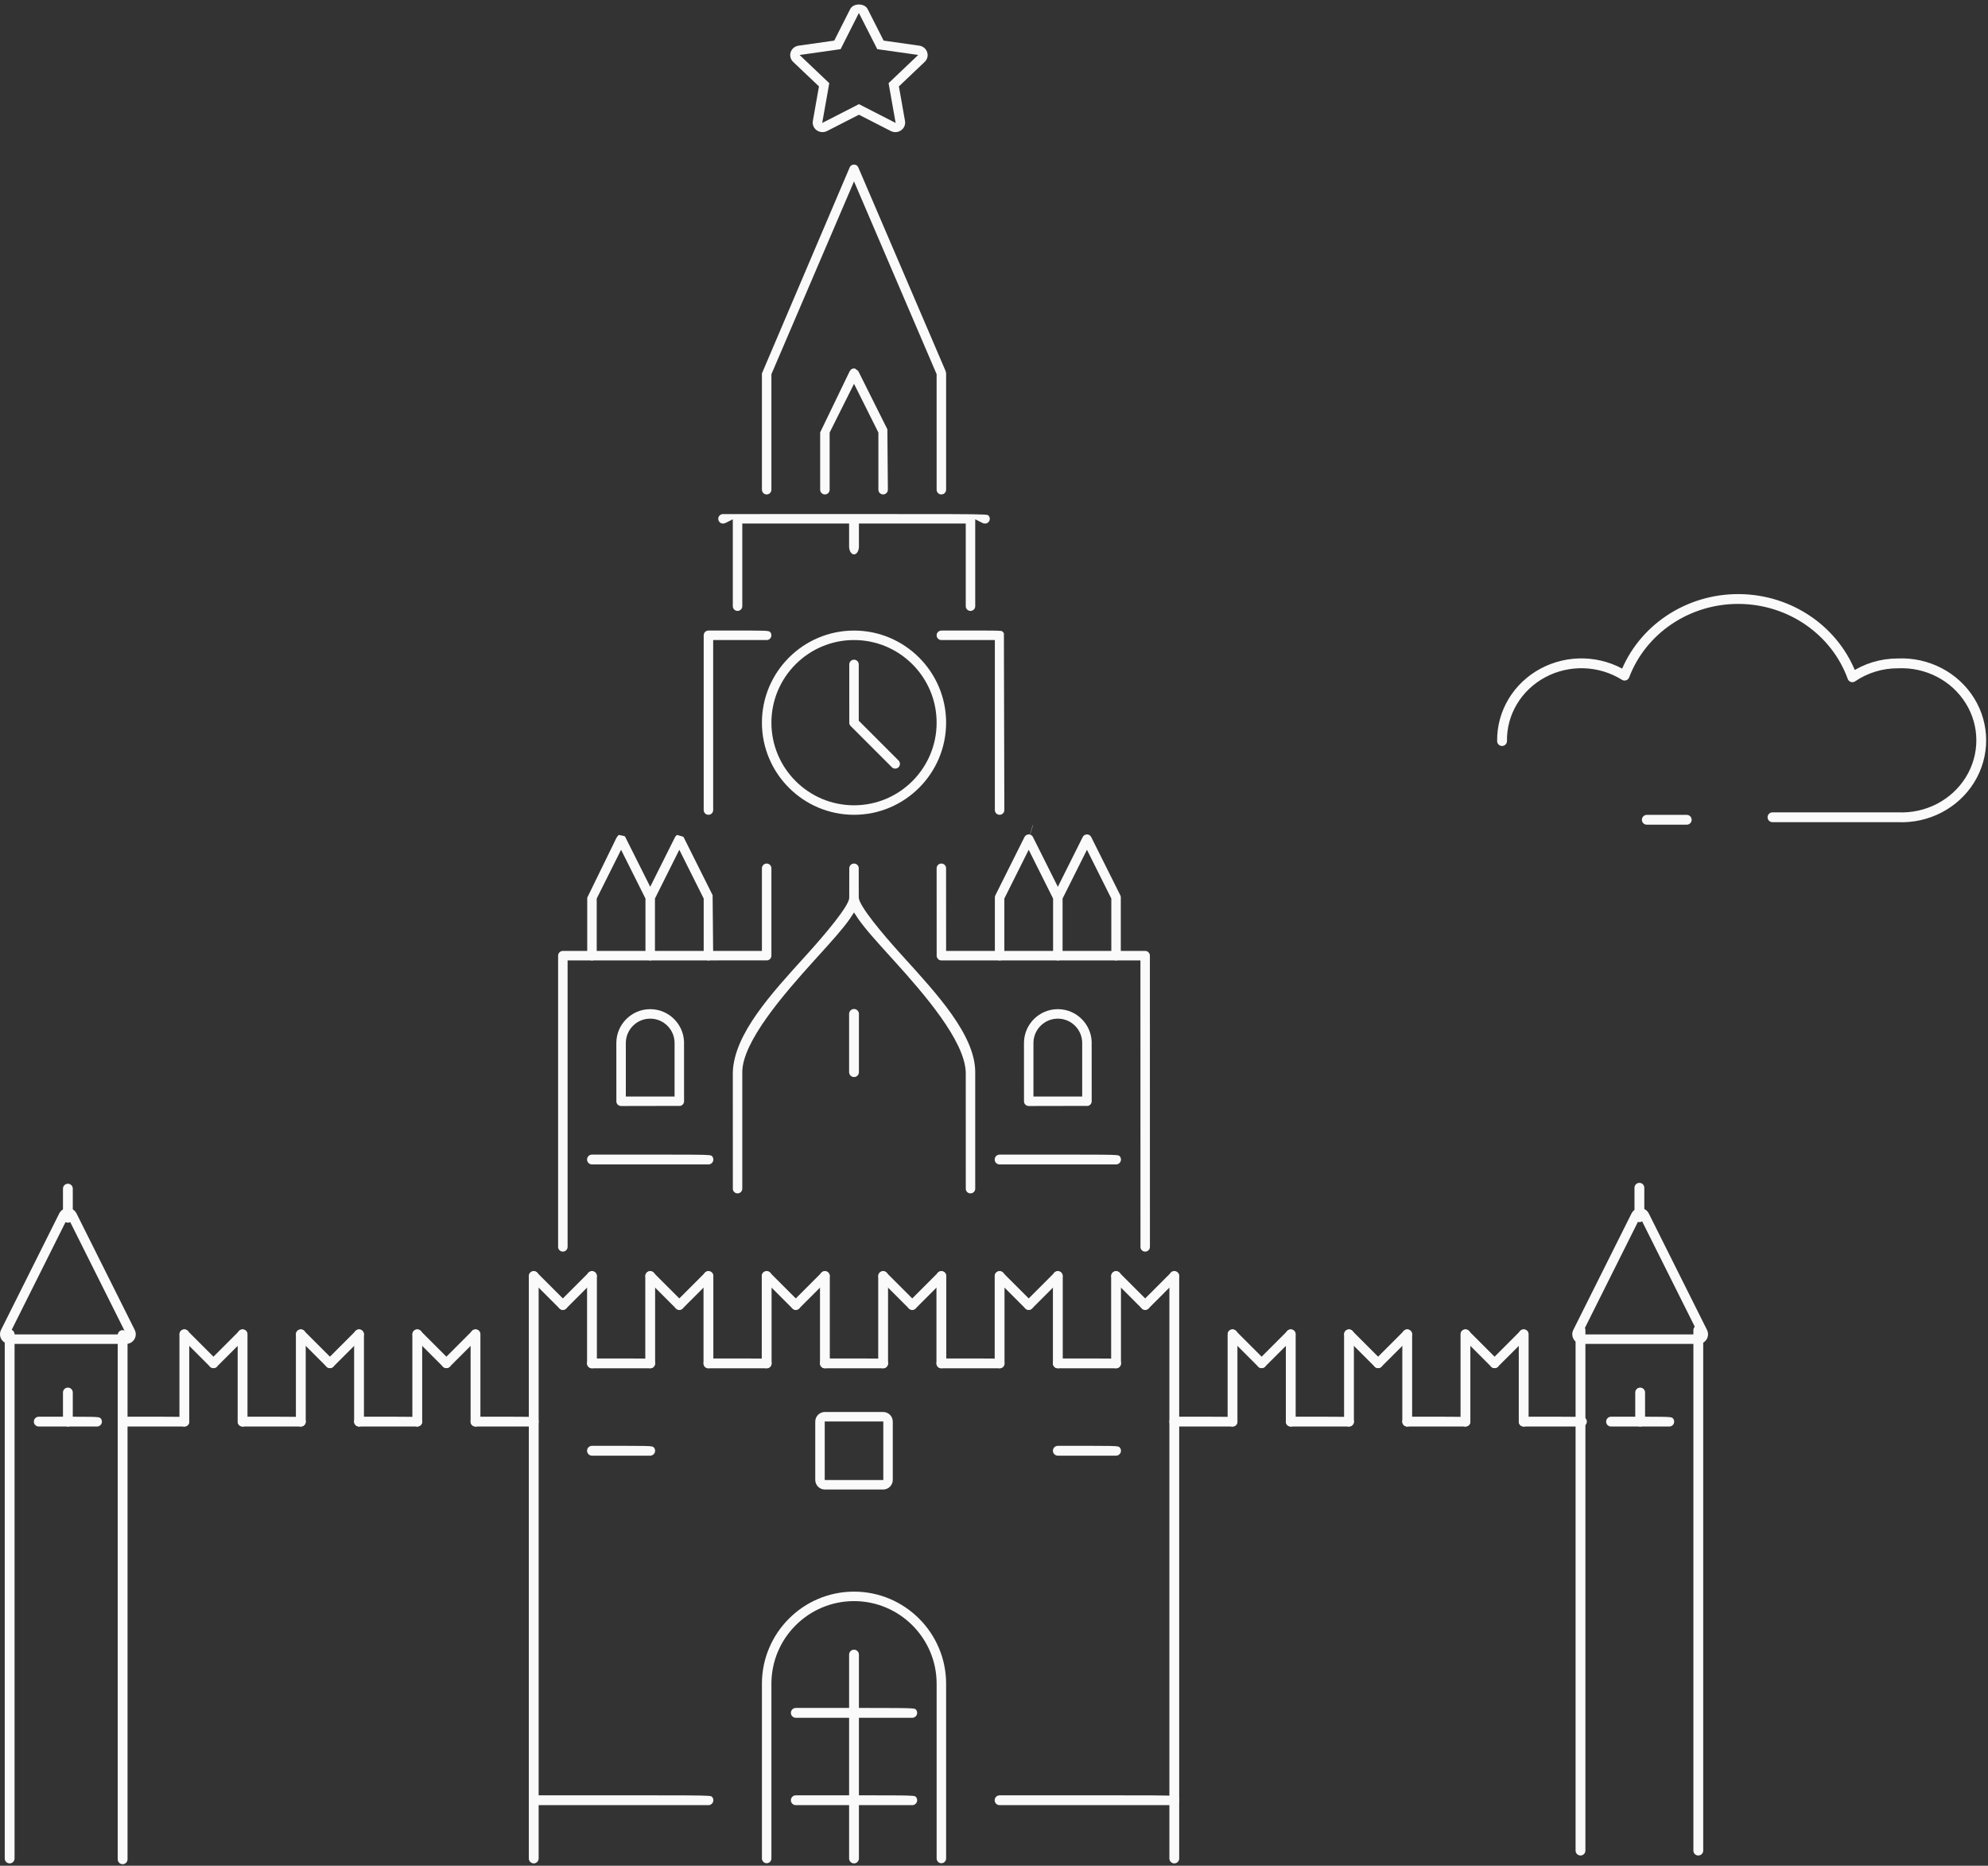 <svg width="405" height="380" viewBox="0 0 405 380" fill="none" xmlns="http://www.w3.org/2000/svg">
<rect x="0" y="0" width="405" height="380" fill="#333333" stroke="none"/>
<path d="M156.187 175.881C155.92 175.881 155.678 175.988 155.504 176.163C155.329 176.338 155.221 176.58 155.221 176.847L155.22 193.676L114.666 193.677C114.399 193.677 114.157 193.784 113.982 193.959C113.807 194.134 113.7 194.376 113.7 194.642V253.956C113.7 254.223 113.808 254.464 113.983 254.639C114.158 254.814 114.399 254.921 114.666 254.921C114.933 254.921 115.175 254.814 115.349 254.639C115.524 254.464 115.632 254.222 115.632 253.955L115.632 195.608L156.288 195.603C156.525 195.579 156.737 195.469 156.891 195.305C157.054 195.132 157.153 194.899 157.153 194.643V176.847C157.153 176.58 157.046 176.338 156.871 176.163C156.696 175.988 156.454 175.881 156.187 175.881Z" fill="#FAFAFA"/>
<path d="M173.983 175.882C173.716 175.882 173.474 175.989 173.299 176.164C173.124 176.339 173.017 176.581 173.017 176.848L173.007 182.891C172.949 184.521 168.149 190.233 164.394 194.376C164.23 194.557 164.066 194.738 163.901 194.92C157.191 202.327 149.553 210.582 149.29 218.382L149.298 242.219C149.326 242.435 149.426 242.629 149.572 242.776C149.747 242.951 149.989 243.059 150.256 243.059C150.523 243.059 150.764 242.951 150.939 242.776C151.114 242.602 151.221 242.36 151.221 242.093V218.367C151.221 212.255 159.527 202.624 165.857 195.64L166.319 195.131C169.362 191.774 171.677 189.228 173.161 187.094C173.431 186.706 173.703 186.289 173.982 185.84C174.26 186.288 174.533 186.706 174.803 187.093C176.288 189.227 178.601 191.772 181.643 195.126L182.108 195.639C188.327 202.502 196.486 211.928 196.744 218.345L196.752 242.219C196.78 242.436 196.879 242.63 197.026 242.777C197.201 242.951 197.442 243.059 197.709 243.059C197.976 243.059 198.217 242.951 198.392 242.776C198.567 242.601 198.675 242.36 198.675 242.093V218.367C198.675 210.844 190.892 202.456 184.06 194.916C183.886 194.725 183.713 194.534 183.541 194.344C179.834 190.254 175.047 184.562 174.949 182.822L174.941 176.722C174.913 176.505 174.813 176.311 174.666 176.164C174.492 175.989 174.25 175.882 173.983 175.882Z" fill="#FAFAFA"/>
<path d="M173.982 205.503C173.706 205.503 173.456 205.614 173.275 205.795C173.094 205.976 172.982 206.227 172.982 206.503V218.366C172.982 218.642 173.094 218.892 173.275 219.073C173.456 219.254 173.706 219.366 173.982 219.366C174.259 219.366 174.509 219.254 174.69 219.073C174.871 218.892 174.982 218.642 174.982 218.366V206.503C174.982 206.227 174.871 205.976 174.69 205.795C174.509 205.614 174.259 205.503 173.982 205.503Z" fill="#FAFAFA"/>
<path fill-rule="evenodd" clip-rule="evenodd" d="M137.334 207.56C136.086 206.311 134.362 205.537 132.46 205.537C130.558 205.537 128.835 206.312 127.586 207.56C126.337 208.809 125.562 210.533 125.562 212.435L125.57 224.424C125.598 224.641 125.698 224.835 125.845 224.981C126.02 225.156 126.262 225.264 126.529 225.264L138.609 225.24C138.799 225.197 138.967 225.097 139.096 224.961C139.259 224.788 139.358 224.555 139.358 224.298L139.352 212.145C139.278 210.358 138.52 208.745 137.334 207.56ZM128.951 208.925C129.851 208.026 131.093 207.469 132.461 207.469C133.828 207.469 135.071 208.026 135.97 208.925C136.871 209.825 137.427 211.067 137.427 212.435L137.426 223.332H127.494L127.495 212.435C127.495 211.067 128.051 209.825 128.951 208.925Z" fill="#FAFAFA"/>
<path d="M126.088 170.057C125.967 170.117 125.88 170.235 125.622 170.57L119.632 182.836L119.632 194.643C119.632 194.91 119.739 195.151 119.914 195.326C120.089 195.501 120.331 195.609 120.598 195.609C120.865 195.609 121.106 195.501 121.281 195.326C121.456 195.152 121.563 194.91 121.563 194.643L121.563 183.009L126.527 173.078L131.494 183.007L131.495 194.643C131.495 194.91 131.602 195.151 131.777 195.326C131.952 195.501 132.194 195.609 132.461 195.609C132.728 195.609 132.97 195.501 133.145 195.326C133.319 195.151 133.427 194.91 133.427 194.643L133.427 183.007L138.392 173.075L143.358 183.008L143.358 194.643C143.358 194.91 143.466 195.151 143.641 195.326C143.816 195.501 144.058 195.609 144.325 195.609C144.591 195.609 144.833 195.501 145.008 195.326C145.183 195.151 145.291 194.91 145.291 194.643L145.175 182.318L139.257 170.485C139.216 170.401 139.063 170.385 137.952 170.057C137.765 170.15 137.619 170.304 137.528 170.484L132.462 180.614L127.34 170.396C127.246 170.287 127.038 170.218 126.088 170.057Z" fill="#FAFAFA"/>
<path d="M120.598 235.161C120.321 235.161 120.071 235.273 119.89 235.454C119.709 235.635 119.598 235.885 119.598 236.161C119.598 236.438 119.709 236.688 119.89 236.869C120.071 237.05 120.321 237.161 120.598 237.161H144.324C144.601 237.161 144.851 237.05 145.032 236.869C145.213 236.688 145.324 236.438 145.324 236.161C145.324 235.885 145.213 235.635 145.032 235.454C144.686 235.108 143.955 235.161 120.598 235.161Z" fill="#FAFAFA"/>
<path d="M191.778 175.881C191.511 175.881 191.269 175.988 191.094 176.163C190.919 176.338 190.812 176.58 190.812 176.847L190.82 194.768C190.85 194.998 190.975 195.196 191.18 195.402C191.345 195.532 191.552 195.608 191.778 195.608L232.331 195.608L232.341 254.082C232.368 254.298 232.468 254.492 232.615 254.639C232.79 254.814 233.032 254.921 233.299 254.921C233.566 254.921 233.807 254.814 233.982 254.639C234.157 254.464 234.265 254.223 234.265 253.956L234.257 194.518C234.226 194.288 234.101 194.089 233.896 193.883C233.731 193.753 233.524 193.677 233.299 193.677L192.744 193.676L192.736 176.721C192.708 176.504 192.608 176.31 192.461 176.163C192.286 175.988 192.045 175.881 191.778 175.881Z" fill="#FAFAFA"/>
<path fill-rule="evenodd" clip-rule="evenodd" d="M220.378 207.56C219.129 206.312 217.405 205.537 215.503 205.537C213.602 205.537 211.878 206.311 210.629 207.56C209.381 208.809 208.606 210.533 208.606 212.435L208.614 224.424C208.642 224.641 208.742 224.835 208.889 224.981C209.064 225.156 209.306 225.264 209.573 225.264L221.652 225.24C221.842 225.197 222.01 225.097 222.139 224.961C222.302 224.788 222.402 224.555 222.402 224.298L222.396 212.145C222.322 210.358 221.563 208.746 220.378 207.56ZM211.994 208.925C212.894 208.026 214.136 207.469 215.503 207.469C216.871 207.469 218.113 208.026 219.013 208.925C219.913 209.825 220.469 211.067 220.469 212.435L220.468 223.332H210.536L210.537 212.435C210.537 211.067 211.094 209.825 211.994 208.925Z" fill="#FAFAFA"/>
<path d="M209.944 170.025L209.896 170.006L209.88 170.001L209.864 169.996L209.823 169.984L210.384 168.064L210.431 168.078L209.863 169.996L209.831 169.986L209.757 169.969L209.74 169.966L209.708 169.961L209.672 169.957L209.654 169.955L209.632 169.954L209.607 169.953L209.603 169.953L209.562 169.951L209.552 169.952L209.483 169.956L209.478 169.956L209.45 169.961C209.429 169.964 209.408 169.967 209.387 169.97L209.381 169.971L209.35 169.979L209.35 169.979L209.307 169.989C209.248 170.005 209.189 170.028 209.132 170.056C208.977 170.134 208.849 170.253 208.761 170.394L208.738 170.43L208.715 170.472L208.704 170.493L202.759 182.383C202.721 182.466 202.696 182.555 202.684 182.648L202.679 182.689L202.678 182.696L202.677 182.715C202.676 182.735 202.675 182.754 202.675 182.774L202.675 194.62L202.681 194.75C202.705 194.974 202.806 195.175 202.957 195.326C203.132 195.5 203.374 195.608 203.641 195.608C203.902 195.608 204.138 195.505 204.312 195.338L204.392 195.251C204.527 195.085 204.607 194.873 204.607 194.643L204.607 183.006L209.571 173.076L214.537 183.006L214.538 194.62L214.544 194.75C214.568 194.974 214.669 195.175 214.82 195.326C214.995 195.5 215.237 195.608 215.504 195.608C215.765 195.608 216.001 195.505 216.175 195.338L216.255 195.251C216.39 195.085 216.47 194.873 216.47 194.643L216.47 183.006L221.436 173.076L226.402 183.01L226.402 194.62L226.408 194.751C226.432 194.975 226.533 195.175 226.684 195.326C226.859 195.501 227.1 195.608 227.367 195.608C227.634 195.608 227.876 195.5 228.051 195.326C228.225 195.151 228.333 194.909 228.333 194.643V182.813L228.332 182.799V182.775L228.326 182.664C228.313 182.547 228.278 182.437 228.227 182.337L222.32 170.523L222.317 170.519L222.281 170.45L222.272 170.434L222.269 170.428L222.245 170.388L222.224 170.356L222.198 170.321L222.178 170.296L222.143 170.257C222.131 170.244 222.119 170.231 222.106 170.218L222.024 170.148C221.985 170.119 221.943 170.092 221.899 170.069L221.874 170.054L221.867 170.05C221.834 170.034 221.8 170.02 221.767 170.009L221.756 170.006L221.676 169.982L221.647 169.974L221.609 169.967C221.59 169.964 221.574 169.961 221.557 169.959L221.521 169.955L221.492 169.954L221.472 169.953L221.466 169.953L221.425 169.951C221.424 169.951 221.424 169.951 221.423 169.951L221.42 169.952L221.375 169.955C221.361 169.956 221.347 169.957 221.333 169.957L221.294 169.964L221.294 169.964C221.277 169.966 221.261 169.968 221.245 169.97C221.161 169.987 221.078 170.015 220.998 170.055C220.976 170.066 220.952 170.079 220.93 170.094C220.916 170.104 220.902 170.115 220.889 170.125L220.858 170.141C220.826 170.165 220.795 170.19 220.767 170.218C220.755 170.229 220.743 170.241 220.732 170.254L220.696 170.294L220.673 170.323L220.646 170.359C220.638 170.37 220.628 170.385 220.619 170.4L220.607 170.42C220.593 170.443 220.584 170.46 220.576 170.476L220.568 170.491L215.504 180.618L210.473 170.559L210.446 170.531L210.391 170.405L210.379 170.385L210.362 170.36L210.333 170.32L210.312 170.294L210.28 170.257L210.256 170.233L210.22 170.198C210.201 170.181 210.18 170.164 210.159 170.148L210.15 170.141L210.12 170.12L210.091 170.1L210.061 170.082L210.028 170.064L209.944 170.025Z" fill="#FAFAFA"/>
<path d="M203.641 235.161C203.364 235.161 203.114 235.273 202.933 235.454C202.752 235.635 202.641 235.885 202.641 236.161C202.641 236.438 202.752 236.688 202.933 236.869C203.114 237.05 203.364 237.161 203.641 237.161H227.366C227.643 237.161 227.893 237.05 228.074 236.869C228.255 236.688 228.366 236.438 228.366 236.161C228.366 235.885 228.255 235.635 228.074 235.454C227.728 235.108 226.997 235.161 203.641 235.161Z" fill="#FAFAFA"/>
<path d="M306.002 150.932C305.92 145.17 309.129 139.832 314.35 137.045C319.571 134.258 325.956 134.475 330.962 137.609C334.548 128.172 343.881 121.926 354.286 122.001C364.691 122.075 373.927 128.454 377.367 137.942C380.08 136.093 383.321 135.104 386.641 135.111C392.614 134.844 398.256 137.772 401.325 142.73C404.394 147.689 404.394 153.876 401.325 158.834C398.256 163.793 392.614 166.72 386.641 166.454H361.094" stroke="#FAFAFA" stroke-width="2" stroke-linecap="round" stroke-linejoin="round"/>
<path d="M343.627 166.965H335.491" stroke="#FAFAFA" stroke-width="2" stroke-linecap="round" stroke-linejoin="round"/>
<path fill-rule="evenodd" clip-rule="evenodd" d="M143.64 128.71C143.815 128.536 144.057 128.428 144.324 128.428C145.908 128.428 147.287 128.427 148.489 128.426C156.02 128.42 156.581 128.42 156.871 128.71C157.046 128.885 157.154 129.127 157.154 129.394C157.154 129.661 157.046 129.903 156.871 130.078C156.696 130.253 156.454 130.36 156.187 130.36L145.29 130.36L145.291 164.983C145.29 165.251 145.183 165.493 145.008 165.668C144.833 165.843 144.591 165.95 144.325 165.95C144.058 165.95 143.816 165.843 143.641 165.668C143.466 165.493 143.358 165.251 143.358 164.984V129.394C143.358 129.127 143.466 128.885 143.64 128.71ZM191.094 128.71C191.269 128.536 191.511 128.428 191.778 128.428C193.655 128.428 195.242 128.427 196.584 128.426C203.566 128.422 203.924 128.422 204.173 128.587C204.321 128.685 204.44 128.822 204.516 128.983L204.607 164.984C204.607 165.251 204.499 165.493 204.324 165.668C204.149 165.843 203.908 165.95 203.641 165.95C203.374 165.95 203.132 165.843 202.957 165.668C202.782 165.493 202.674 165.251 202.674 164.984L202.674 130.36L191.778 130.36C191.511 130.36 191.269 130.253 191.094 130.078C190.919 129.903 190.812 129.661 190.812 129.394C190.812 129.127 190.919 128.885 191.094 128.71Z" fill="#FAFAFA"/>
<path fill-rule="evenodd" clip-rule="evenodd" d="M187.242 133.931C183.845 130.534 179.155 128.429 173.983 128.429C168.811 128.429 164.121 130.534 160.724 133.931C157.327 137.328 155.222 142.018 155.222 147.189C155.222 152.361 157.327 157.05 160.724 160.447C164.121 163.844 168.811 165.95 173.983 165.95C179.155 165.95 183.845 163.844 187.242 160.447C190.639 157.05 192.744 152.361 192.744 147.189C192.744 142.018 190.639 137.328 187.242 133.931ZM162.088 135.293C165.135 132.246 169.342 130.359 173.983 130.359C178.623 130.359 182.831 132.246 185.878 135.293C188.926 138.341 190.812 142.549 190.812 147.188C190.812 151.828 188.926 156.036 185.878 159.084C182.831 162.131 178.623 164.017 173.983 164.017C169.342 164.017 165.135 162.131 162.088 159.084C159.04 156.036 157.154 151.828 157.154 147.188C157.154 142.549 159.04 138.341 162.088 135.293Z" fill="#FAFAFA"/>
<path d="M173.983 134.36C173.716 134.36 173.474 134.468 173.299 134.643C173.124 134.818 173.017 135.059 173.017 135.326L173.019 147.253C173.034 147.498 173.141 147.718 173.306 147.879L181.689 156.259C181.878 156.449 182.124 156.543 182.37 156.543C182.619 156.543 182.866 156.447 183.056 156.258C183.243 156.071 183.337 155.824 183.337 155.578C183.337 155.33 183.242 155.083 183.054 154.895L174.949 146.789L174.949 135.326C174.949 135.059 174.841 134.818 174.666 134.643C174.491 134.468 174.25 134.36 173.983 134.36Z" fill="#FAFAFA"/>
<path d="M147.29 104.702C147.023 104.702 146.782 104.809 146.607 104.984C146.432 105.159 146.324 105.401 146.324 105.668C146.324 105.935 146.432 106.176 146.607 106.351C146.751 106.496 146.942 106.595 147.156 106.624C147.372 106.654 147.606 106.61 147.842 106.492L149.29 105.765V123.462C149.29 123.729 149.398 123.971 149.573 124.146C149.748 124.321 149.989 124.428 150.256 124.428C150.523 124.428 150.765 124.321 150.939 124.146C151.114 123.971 151.222 123.729 151.222 123.462L151.221 106.633H196.744L196.744 123.462C196.744 123.729 196.852 123.971 197.027 124.146C197.201 124.321 197.442 124.428 197.709 124.428C197.976 124.428 198.218 124.321 198.393 124.146C198.567 123.971 198.675 123.729 198.675 123.462V105.766L200.123 106.492C200.359 106.61 200.594 106.654 200.81 106.624C201.023 106.595 201.214 106.496 201.359 106.351C201.534 106.176 201.641 105.935 201.641 105.668C201.641 105.401 201.533 105.159 201.359 104.984C201.007 104.633 200.244 104.702 147.29 104.702Z" fill="#FAFAFA"/>
<path d="M173.982 104.912C173.706 104.912 173.456 105.09 173.275 105.379C173.094 105.667 172.982 106.066 172.982 106.507V111.317C172.982 111.758 173.094 112.157 173.275 112.445C173.456 112.734 173.706 112.912 173.982 112.912C174.259 112.912 174.509 112.734 174.69 112.445C174.871 112.157 174.982 111.758 174.982 111.317V106.507C174.982 106.066 174.871 105.667 174.69 105.379C174.509 105.09 174.259 104.912 173.982 104.912Z" fill="#FAFAFA"/>
<path d="M173.54 75.15C173.356 75.242 173.227 75.408 173.089 75.636L167.085 88.07V99.736C167.085 100.003 167.193 100.244 167.368 100.419C167.542 100.594 167.784 100.702 168.05 100.702C168.317 100.702 168.559 100.594 168.734 100.419C168.909 100.244 169.017 100.002 169.017 99.736L169.016 88.099L173.982 78.168L178.948 88.1L178.949 99.735C178.949 100.002 179.056 100.244 179.231 100.419C179.406 100.594 179.648 100.702 179.915 100.702C180.181 100.702 180.422 100.594 180.597 100.419C180.772 100.244 180.879 100.003 180.879 99.736L180.776 87.433L174.847 75.577C174.8 75.483 174.665 75.443 174.183 75.067C173.973 75.023 173.747 75.048 173.54 75.15Z" fill="#FAFAFA"/>
<path d="M173.62 33.59C173.391 33.682 173.198 33.862 173.093 34.108L155.221 76.057L155.222 99.736C155.222 100.003 155.329 100.245 155.504 100.42C155.679 100.595 155.921 100.702 156.188 100.702C156.455 100.702 156.697 100.595 156.871 100.42C157.046 100.245 157.154 100.004 157.154 99.737L157.153 76.213L173.982 36.945L190.811 76.213L190.812 99.736C190.812 100.003 190.919 100.245 191.094 100.42C191.269 100.595 191.511 100.702 191.778 100.702C192.045 100.702 192.287 100.595 192.462 100.42C192.636 100.245 192.744 100.004 192.744 99.737L192.745 76.036C192.749 75.924 192.71 75.822 192.621 75.523L174.809 33.988C174.709 33.822 174.557 33.684 174.364 33.602C174.117 33.496 173.851 33.498 173.62 33.59Z" fill="#FAFAFA"/>
<path fill-rule="evenodd" clip-rule="evenodd" d="M176.106 1.188C175.77 1.001 175.377 0.912 174.985 0.912C174.592 0.912 174.197 1.001 173.86 1.188C173.584 1.342 173.348 1.564 173.198 1.86L169.954 8.27L162.684 9.301C162.308 9.354 161.966 9.508 161.687 9.737C161.409 9.966 161.196 10.269 161.079 10.62C160.963 10.971 160.953 11.34 161.041 11.685C161.128 12.029 161.313 12.349 161.584 12.606L166.841 17.597L165.595 24.646C165.531 25.009 165.575 25.373 165.713 25.702C165.85 26.031 166.081 26.323 166.388 26.54C166.693 26.756 167.047 26.876 167.409 26.902C167.776 26.928 168.151 26.857 168.491 26.687L174.983 23.365L181.483 26.691C181.772 26.838 182.091 26.912 182.407 26.912C182.817 26.912 183.228 26.788 183.573 26.542C183.884 26.323 184.114 26.031 184.252 25.702C184.389 25.374 184.434 25.009 184.37 24.645L183.124 17.597L188.379 12.607C188.652 12.349 188.836 12.028 188.924 11.684C189.012 11.339 189.002 10.971 188.885 10.621C188.769 10.269 188.555 9.966 188.277 9.737C187.999 9.509 187.655 9.354 187.28 9.301L180.016 8.27L176.766 1.86C176.616 1.563 176.381 1.341 176.106 1.188ZM171.252 10.012L174.975 2.644L178.719 10.011L187.061 11.191L181.024 16.938L182.464 25.043L174.984 21.21L167.502 25.044L168.942 16.939L162.903 11.2L171.252 10.012Z" fill="#FAFAFA"/>
<path fill-rule="evenodd" clip-rule="evenodd" d="M14.495 246.174C14.006 245.999 13.45 246.017 12.947 246.267C12.594 246.443 12.316 246.714 12.13 247.034L12.064 247.157L0.2 270.884L0.191 270.901C0.101 271.089 0.04 271.294 0.014 271.511L0.012 271.529C-0.002 271.663 -0.003 271.787 0.006 271.91C0.026 272.163 0.095 272.405 0.203 272.622L0.223 272.662L0.259 272.727L0.274 272.754L0.31 272.813C0.423 272.989 0.564 273.149 0.733 273.283L0.753 273.3C0.768 273.311 0.782 273.322 0.802 273.336L0.809 273.341L0.858 273.376L0.888 273.396C0.994 273.465 1.109 273.526 1.231 273.574L1.254 273.584C1.281 273.595 1.309 273.604 1.337 273.613L1.395 273.632C1.478 273.657 1.563 273.677 1.65 273.691L1.702 273.699C1.724 273.702 1.746 273.704 1.768 273.706L1.828 273.71L1.985 273.716H25.678L25.822 273.712L25.881 273.707C25.908 273.705 25.935 273.702 25.961 273.698L26.008 273.691C26.097 273.677 26.185 273.656 26.269 273.63L26.31 273.618C26.34 273.608 26.369 273.597 26.398 273.586L26.496 273.544L26.525 273.53L26.567 273.512C26.637 273.477 26.706 273.438 26.771 273.395L26.783 273.387L26.865 273.33C26.88 273.319 26.894 273.307 26.908 273.295L26.94 273.271C27.1 273.141 27.235 272.988 27.343 272.819L27.39 272.743L27.399 272.727L27.437 272.656L27.458 272.617C27.586 272.356 27.658 272.061 27.658 271.75C27.658 271.446 27.589 271.158 27.466 270.901L27.457 270.884L15.594 247.157L15.528 247.034C15.511 247.006 15.494 246.977 15.476 246.949L15.45 246.911L15.436 246.89C15.408 246.85 15.373 246.804 15.335 246.76L15.308 246.727L15.254 246.668L15.23 246.644L15.203 246.617L15.171 246.587L15.143 246.56C15.13 246.549 15.11 246.531 15.088 246.513L15.056 246.487L14.996 246.441L14.963 246.417C14.951 246.408 14.93 246.394 14.909 246.381C14.892 246.37 14.876 246.359 14.859 246.349C14.811 246.32 14.761 246.291 14.708 246.265L14.664 246.244L14.602 246.217L14.589 246.211L14.495 246.174ZM1.911 271.784L13.829 247.948L25.747 271.784H1.911Z" fill="#FAFAFA"/>
<path d="M108.734 258.887C108.458 258.887 108.208 258.998 108.027 259.179C107.846 259.36 107.734 259.611 107.734 259.887V378.519C107.734 378.796 107.846 379.046 108.027 379.227C108.208 379.408 108.458 379.52 108.734 379.52C109.01 379.52 109.261 379.408 109.442 379.227C109.623 379.046 109.734 378.795 109.734 378.519V259.887C109.734 259.611 109.623 259.36 109.442 259.179C109.261 258.998 109.01 258.887 108.734 258.887Z" fill="#FAFAFA"/>
<path d="M120.598 258.888C120.322 258.888 120.071 258.999 119.89 259.18C119.709 259.361 119.598 259.612 119.598 259.888V277.682C119.598 277.959 119.709 278.209 119.89 278.39C120.071 278.571 120.322 278.683 120.598 278.683C120.874 278.683 121.124 278.571 121.305 278.391C121.486 278.209 121.598 277.959 121.598 277.682V259.888C121.598 259.612 121.486 259.361 121.305 259.18C121.124 258.999 120.874 258.888 120.598 258.888Z" fill="#FAFAFA"/>
<path d="M108.735 258.922C108.488 258.922 108.241 259.016 108.052 259.205C107.864 259.393 107.77 259.64 107.77 259.887C107.77 260.134 107.864 260.381 108.052 260.57L113.984 266.502C114.172 266.69 114.419 266.785 114.667 266.785C114.913 266.785 115.16 266.691 115.348 266.503C115.537 266.313 115.632 266.066 115.632 265.819C115.632 265.572 115.537 265.325 115.349 265.136L109.417 259.205C109.229 259.016 108.982 258.922 108.735 258.922Z" fill="#FAFAFA"/>
<path d="M120.598 258.922C120.351 258.922 120.104 259.016 119.916 259.205L113.984 265.136C113.796 265.325 113.701 265.572 113.701 265.819C113.701 266.066 113.796 266.313 113.984 266.502C114.172 266.69 114.419 266.785 114.667 266.785C114.913 266.785 115.16 266.691 115.348 266.503L121.281 260.57C121.47 260.381 121.564 260.134 121.564 259.887C121.564 259.64 121.47 259.393 121.281 259.205C121.093 259.016 120.845 258.922 120.598 258.922Z" fill="#FAFAFA"/>
<path d="M132.461 258.888C132.185 258.888 131.934 258.999 131.753 259.18C131.572 259.361 131.461 259.611 131.461 259.888V277.682C131.461 277.958 131.572 278.209 131.753 278.39C131.934 278.571 132.185 278.682 132.461 278.682C132.737 278.682 132.987 278.571 133.168 278.39C133.349 278.209 133.461 277.958 133.461 277.682V259.888C133.461 259.611 133.35 259.361 133.169 259.18C132.988 258.999 132.737 258.888 132.461 258.888Z" fill="#FAFAFA"/>
<path d="M144.324 258.888C144.048 258.888 143.798 258.999 143.617 259.18C143.436 259.361 143.324 259.611 143.324 259.888V277.682C143.324 277.958 143.436 278.209 143.617 278.39C143.798 278.571 144.048 278.682 144.324 278.682C144.6 278.682 144.85 278.57 145.031 278.39C145.212 278.208 145.324 277.958 145.324 277.681V259.888C145.324 259.611 145.213 259.361 145.032 259.18C144.851 258.999 144.601 258.888 144.324 258.888Z" fill="#FAFAFA"/>
<path d="M132.461 258.922C132.214 258.922 131.967 259.016 131.778 259.205C131.59 259.393 131.495 259.64 131.495 259.887C131.495 260.134 131.59 260.381 131.778 260.57L137.71 266.502C137.898 266.69 138.145 266.785 138.392 266.785C138.639 266.785 138.886 266.691 139.074 266.503C139.264 266.313 139.358 266.066 139.358 265.819C139.358 265.572 139.264 265.325 139.075 265.136L133.144 259.205C132.955 259.016 132.708 258.922 132.461 258.922Z" fill="#FAFAFA"/>
<path d="M144.324 258.922C144.077 258.922 143.83 259.016 143.642 259.205L137.71 265.136C137.521 265.325 137.427 265.572 137.427 265.819C137.427 266.066 137.521 266.313 137.71 266.502C137.898 266.69 138.145 266.785 138.392 266.785C138.639 266.785 138.886 266.691 139.074 266.503L145.007 260.57C145.195 260.381 145.29 260.134 145.29 259.887C145.29 259.64 145.195 259.393 145.007 259.205C144.818 259.016 144.571 258.922 144.324 258.922Z" fill="#FAFAFA"/>
<path d="M156.188 258.888C155.911 258.888 155.661 258.999 155.48 259.18C155.299 259.361 155.187 259.611 155.188 259.888V277.682C155.187 277.958 155.299 278.209 155.48 278.39C155.661 278.571 155.911 278.682 156.188 278.682C156.464 278.682 156.714 278.571 156.895 278.39C157.076 278.209 157.188 277.958 157.188 277.682V259.888C157.188 259.611 157.076 259.361 156.895 259.18C156.714 258.999 156.464 258.888 156.188 258.888Z" fill="#FAFAFA"/>
<path d="M168.05 258.888C167.774 258.888 167.524 258.999 167.343 259.18C167.162 259.361 167.051 259.612 167.051 259.888V277.682C167.051 277.959 167.162 278.209 167.343 278.39C167.524 278.571 167.774 278.683 168.05 278.683C168.327 278.683 168.577 278.571 168.758 278.39C168.939 278.209 169.051 277.959 169.051 277.682V259.888C169.051 259.612 168.939 259.361 168.758 259.18C168.577 258.999 168.327 258.888 168.05 258.888Z" fill="#FAFAFA"/>
<path d="M156.186 258.922C155.939 258.922 155.692 259.016 155.504 259.205C155.315 259.393 155.221 259.64 155.221 259.887C155.221 260.134 155.315 260.381 155.504 260.57L161.436 266.502C161.624 266.69 161.872 266.785 162.119 266.785C162.365 266.785 162.612 266.691 162.801 266.503C162.99 266.313 163.084 266.066 163.084 265.819C163.084 265.572 162.99 265.325 162.801 265.136L156.869 259.205C156.681 259.016 156.434 258.922 156.186 258.922Z" fill="#FAFAFA"/>
<path d="M168.05 258.922C167.803 258.922 167.556 259.016 167.368 259.205L161.436 265.136C161.248 265.325 161.153 265.572 161.153 265.819C161.153 266.066 161.248 266.313 161.436 266.502C161.625 266.69 161.872 266.785 162.119 266.785C162.366 266.785 162.613 266.691 162.801 266.503L168.733 260.57C168.922 260.381 169.017 260.134 169.017 259.887C169.017 259.64 168.922 259.394 168.734 259.205C168.545 259.016 168.298 258.922 168.05 258.922Z" fill="#FAFAFA"/>
<path d="M179.915 258.888C179.638 258.888 179.388 258.999 179.207 259.18C179.026 259.361 178.914 259.612 178.914 259.888V277.683C178.914 277.959 179.026 278.21 179.207 278.391C179.388 278.572 179.638 278.684 179.915 278.684C180.191 278.684 180.441 278.572 180.621 278.391C180.802 278.21 180.914 277.959 180.914 277.683V259.888C180.914 259.612 180.803 259.361 180.621 259.18C180.441 258.999 180.191 258.888 179.915 258.888Z" fill="#FAFAFA"/>
<path d="M191.777 258.888C191.501 258.888 191.251 258.999 191.07 259.18C190.889 259.361 190.777 259.611 190.777 259.888V277.682C190.777 277.958 190.889 278.209 191.07 278.39C191.251 278.571 191.501 278.682 191.777 278.682C192.054 278.682 192.304 278.571 192.485 278.39C192.666 278.209 192.777 277.958 192.777 277.682V259.888C192.777 259.611 192.666 259.361 192.485 259.18C192.304 258.999 192.054 258.888 191.777 258.888Z" fill="#FAFAFA"/>
<path d="M179.914 258.922C179.667 258.922 179.421 259.016 179.232 259.205C179.044 259.393 178.949 259.64 178.949 259.887C178.949 260.134 179.044 260.381 179.232 260.57L185.163 266.502C185.351 266.69 185.599 266.785 185.846 266.785C186.092 266.785 186.339 266.691 186.528 266.503C186.717 266.313 186.811 266.066 186.811 265.819C186.811 265.572 186.717 265.325 186.528 265.136L180.596 259.205C180.408 259.016 180.161 258.922 179.914 258.922Z" fill="#FAFAFA"/>
<path d="M191.778 258.922C191.531 258.922 191.284 259.016 191.095 259.205L185.163 265.136C184.974 265.325 184.88 265.572 184.88 265.819C184.88 266.066 184.974 266.313 185.163 266.502C185.351 266.69 185.599 266.785 185.846 266.785C186.092 266.785 186.339 266.691 186.528 266.503L192.461 260.57C192.649 260.381 192.744 260.134 192.744 259.887C192.744 259.64 192.649 259.393 192.461 259.205C192.272 259.016 192.025 258.922 191.778 258.922Z" fill="#FAFAFA"/>
<path d="M203.641 258.888C203.364 258.888 203.114 258.999 202.933 259.18C202.752 259.361 202.641 259.611 202.641 259.888V277.682C202.641 277.958 202.752 278.209 202.933 278.39C203.114 278.571 203.364 278.682 203.641 278.682C203.917 278.682 204.167 278.571 204.348 278.39C204.529 278.209 204.641 277.958 204.641 277.682V259.888C204.641 259.611 204.529 259.361 204.348 259.18C204.167 258.999 203.917 258.888 203.641 258.888Z" fill="#FAFAFA"/>
<path d="M215.504 258.888C215.228 258.888 214.977 258.999 214.796 259.18C214.615 259.361 214.504 259.611 214.504 259.888V277.682C214.504 277.958 214.615 278.209 214.796 278.39C214.977 278.571 215.228 278.682 215.504 278.682C215.78 278.682 216.03 278.571 216.211 278.39C216.392 278.209 216.504 277.958 216.504 277.682V259.888C216.504 259.611 216.393 259.361 216.212 259.18C216.031 258.999 215.78 258.888 215.504 258.888Z" fill="#FAFAFA"/>
<path d="M203.641 258.922C203.393 258.922 203.146 259.016 202.958 259.205C202.769 259.393 202.675 259.64 202.675 259.887C202.675 260.134 202.769 260.381 202.958 260.57L208.89 266.502C209.078 266.69 209.326 266.785 209.573 266.785C209.819 266.785 210.065 266.691 210.253 266.503C210.442 266.313 210.537 266.066 210.537 265.819C210.537 265.572 210.443 265.325 210.254 265.136L204.323 259.205C204.135 259.016 203.888 258.922 203.641 258.922Z" fill="#FAFAFA"/>
<path d="M215.504 258.922C215.257 258.922 215.01 259.016 214.821 259.205L208.89 265.136C208.702 265.325 208.607 265.572 208.607 265.819C208.607 266.066 208.702 266.313 208.89 266.502C209.079 266.69 209.326 266.785 209.573 266.785C209.819 266.785 210.066 266.691 210.254 266.503L216.187 260.57C216.375 260.381 216.47 260.134 216.47 259.887C216.47 259.64 216.375 259.393 216.187 259.205C215.998 259.016 215.751 258.922 215.504 258.922Z" fill="#FAFAFA"/>
<path d="M37.556 270.752C37.279 270.752 37.029 270.863 36.848 271.044C36.667 271.225 36.556 271.475 36.556 271.751V289.546C36.556 289.822 36.667 290.072 36.848 290.253C37.029 290.434 37.279 290.546 37.556 290.546C37.832 290.546 38.082 290.434 38.263 290.253C38.444 290.072 38.556 289.822 38.556 289.546V271.751C38.556 271.475 38.444 271.225 38.264 271.044C38.083 270.863 37.832 270.752 37.556 270.752Z" fill="#FAFAFA"/>
<path d="M49.419 270.752C49.142 270.752 48.892 270.863 48.711 271.044C48.53 271.225 48.419 271.475 48.419 271.751V289.546C48.419 289.822 48.531 290.072 48.711 290.253C48.892 290.434 49.143 290.546 49.419 290.546C49.695 290.546 49.945 290.434 50.126 290.253C50.307 290.072 50.419 289.822 50.419 289.545V271.751C50.419 271.475 50.308 271.225 50.127 271.044C49.946 270.863 49.695 270.752 49.419 270.752Z" fill="#FAFAFA"/>
<path d="M37.555 270.786C37.307 270.786 37.06 270.88 36.872 271.069C36.683 271.258 36.589 271.504 36.589 271.751C36.589 271.998 36.683 272.245 36.872 272.434L42.804 278.365C42.992 278.553 43.239 278.649 43.487 278.649C43.733 278.649 43.98 278.554 44.168 278.366C44.357 278.177 44.452 277.93 44.452 277.683C44.452 277.435 44.358 277.188 44.169 277L38.237 271.069C38.049 270.88 37.802 270.786 37.555 270.786Z" fill="#FAFAFA"/>
<path d="M49.419 270.786C49.172 270.786 48.925 270.881 48.737 271.069L42.804 277C42.616 277.188 42.522 277.435 42.522 277.683C42.522 277.93 42.616 278.177 42.804 278.365C42.993 278.553 43.24 278.649 43.487 278.649C43.734 278.649 43.981 278.554 44.17 278.365L50.102 272.434C50.29 272.245 50.384 271.999 50.384 271.751C50.384 271.504 50.29 271.258 50.102 271.069C49.913 270.881 49.666 270.786 49.419 270.786Z" fill="#FAFAFA"/>
<path d="M61.282 270.752C61.006 270.752 60.755 270.863 60.574 271.044C60.394 271.225 60.282 271.475 60.282 271.751V289.546C60.282 289.822 60.394 290.072 60.575 290.253C60.755 290.434 61.006 290.546 61.282 290.546C61.559 290.546 61.809 290.434 61.99 290.253C62.171 290.072 62.282 289.822 62.282 289.546V271.751C62.282 271.475 62.171 271.225 61.99 271.044C61.809 270.863 61.559 270.752 61.282 270.752Z" fill="#FAFAFA"/>
<path d="M73.144 270.752C72.868 270.752 72.618 270.863 72.437 271.044C72.256 271.225 72.144 271.475 72.144 271.751V289.546C72.144 289.822 72.256 290.072 72.437 290.253C72.618 290.434 72.868 290.546 73.144 290.546C73.421 290.546 73.671 290.434 73.852 290.253C74.033 290.072 74.144 289.822 74.144 289.546V271.751C74.144 271.475 74.033 271.225 73.852 271.044C73.671 270.863 73.421 270.752 73.144 270.752Z" fill="#FAFAFA"/>
<path d="M61.282 270.786C61.035 270.786 60.788 270.88 60.599 271.069C60.411 271.258 60.316 271.504 60.316 271.751C60.316 271.998 60.411 272.245 60.599 272.434L66.531 278.365C66.719 278.554 66.966 278.649 67.214 278.649C67.462 278.649 67.709 278.553 67.898 278.365C68.086 278.177 68.18 277.93 68.18 277.683C68.18 277.435 68.086 277.188 67.897 277L61.965 271.069C61.776 270.881 61.529 270.786 61.282 270.786Z" fill="#FAFAFA"/>
<path d="M73.146 270.786C72.899 270.786 72.652 270.881 72.463 271.069L66.531 277C66.342 277.188 66.248 277.435 66.248 277.683C66.248 277.93 66.342 278.177 66.531 278.365C66.719 278.554 66.967 278.649 67.214 278.649C67.462 278.649 67.709 278.553 67.898 278.365L73.829 272.434C74.017 272.245 74.112 271.999 74.112 271.751C74.112 271.504 74.017 271.258 73.829 271.069C73.64 270.881 73.393 270.786 73.146 270.786Z" fill="#FAFAFA"/>
<path d="M85.009 270.752C84.732 270.752 84.482 270.863 84.301 271.044C84.12 271.225 84.009 271.475 84.009 271.751V289.546C84.009 289.822 84.12 290.072 84.301 290.253C84.482 290.434 84.733 290.546 85.009 290.546C85.285 290.546 85.535 290.434 85.716 290.253C85.897 290.072 86.009 289.822 86.009 289.545V271.751C86.009 271.475 85.897 271.225 85.717 271.044C85.536 270.863 85.285 270.752 85.009 270.752Z" fill="#FAFAFA"/>
<path d="M96.871 270.752C96.595 270.752 96.344 270.863 96.163 271.044C95.982 271.225 95.871 271.475 95.871 271.751V289.546C95.871 289.822 95.983 290.072 96.163 290.253C96.344 290.434 96.595 290.546 96.871 290.546C97.147 290.546 97.398 290.434 97.579 290.253C97.76 290.072 97.871 289.822 97.871 289.546V271.751C97.871 271.475 97.76 271.225 97.579 271.044C97.398 270.863 97.148 270.752 96.871 270.752Z" fill="#FAFAFA"/>
<path d="M85.008 270.786C84.761 270.786 84.514 270.881 84.326 271.069C84.137 271.258 84.043 271.504 84.043 271.751C84.043 271.998 84.137 272.245 84.326 272.434L90.257 278.365C90.446 278.554 90.693 278.649 90.94 278.649C91.188 278.649 91.434 278.554 91.623 278.365C91.812 278.177 91.906 277.93 91.906 277.683C91.906 277.435 91.812 277.188 91.623 277L85.691 271.069C85.502 270.881 85.255 270.786 85.008 270.786Z" fill="#FAFAFA"/>
<path d="M96.872 270.786C96.625 270.786 96.378 270.88 96.189 271.069L90.257 277C90.069 277.188 89.975 277.435 89.975 277.683C89.975 277.93 90.069 278.177 90.257 278.365C90.446 278.554 90.693 278.649 90.94 278.649C91.187 278.649 91.434 278.554 91.621 278.366L97.555 272.434C97.743 272.245 97.838 271.998 97.838 271.751C97.838 271.504 97.743 271.258 97.555 271.069C97.366 270.88 97.119 270.786 96.872 270.786Z" fill="#FAFAFA"/>
<path d="M227.366 258.888C227.09 258.888 226.84 258.999 226.66 259.18C226.478 259.361 226.367 259.612 226.367 259.888V277.683C226.367 277.96 226.478 278.21 226.66 278.392C226.84 278.572 227.09 278.684 227.366 278.684C227.643 278.684 227.893 278.572 228.074 278.391C228.256 278.21 228.367 277.959 228.367 277.683V259.888C228.367 259.612 228.256 259.361 228.075 259.18C227.893 258.999 227.643 258.888 227.366 258.888Z" fill="#FAFAFA"/>
<path d="M239.23 258.887C238.954 258.887 238.704 258.998 238.523 259.179C238.342 259.36 238.23 259.611 238.23 259.887V378.52C238.23 378.796 238.342 379.047 238.523 379.228C238.704 379.409 238.954 379.52 239.23 379.52C239.506 379.52 239.757 379.409 239.938 379.228C240.119 379.047 240.23 378.796 240.23 378.519V259.887C240.23 259.611 240.119 259.36 239.938 259.179C239.757 258.998 239.506 258.887 239.23 258.887Z" fill="#FAFAFA"/>
<path d="M227.367 258.922C227.119 258.922 226.872 259.016 226.684 259.205C226.496 259.393 226.401 259.64 226.401 259.887C226.401 260.134 226.496 260.382 226.684 260.57L232.616 266.502C232.804 266.69 233.052 266.785 233.299 266.785C233.546 266.785 233.792 266.691 233.981 266.503C234.17 266.313 234.264 266.066 234.264 265.819C234.264 265.572 234.17 265.325 233.982 265.136L228.049 259.205C227.861 259.016 227.614 258.922 227.367 258.922Z" fill="#FAFAFA"/>
<path d="M239.23 258.922C238.983 258.922 238.737 259.016 238.548 259.205L232.616 265.136C232.427 265.325 232.333 265.572 232.333 265.819C232.333 266.066 232.427 266.313 232.616 266.502C232.804 266.69 233.052 266.785 233.299 266.785C233.546 266.785 233.792 266.691 233.981 266.503L239.912 260.57C240.101 260.381 240.195 260.134 240.195 259.887C240.195 259.64 240.101 259.393 239.912 259.205C239.724 259.016 239.477 258.922 239.23 258.922Z" fill="#FAFAFA"/>
<path d="M173.983 324.17C168.811 324.17 164.121 326.275 160.724 329.672C157.327 333.069 155.222 337.759 155.222 342.931V378.52C155.222 378.787 155.329 379.029 155.504 379.204C155.679 379.378 155.921 379.486 156.188 379.486C156.455 379.486 156.697 379.378 156.871 379.204C157.046 379.029 157.154 378.787 157.154 378.52V342.931C157.154 338.292 159.04 334.084 162.088 331.036C165.135 327.989 169.343 326.102 173.983 326.102C178.623 326.102 182.83 327.989 185.877 331.036C188.925 334.084 190.812 338.292 190.812 342.931V378.52C190.812 378.787 190.92 379.029 191.094 379.204C191.269 379.378 191.511 379.486 191.778 379.486C192.045 379.486 192.287 379.378 192.462 379.204C192.637 379.029 192.744 378.787 192.744 378.52V342.931C192.744 337.759 190.639 333.07 187.242 329.672C183.844 326.275 179.155 324.17 173.983 324.17Z" fill="#FAFAFA"/>
<path d="M120.598 294.478C120.321 294.478 120.071 294.589 119.89 294.77C119.709 294.951 119.598 295.201 119.598 295.478C119.598 295.754 119.709 296.004 119.89 296.185C120.071 296.366 120.321 296.478 120.598 296.478H132.461C132.737 296.478 132.987 296.366 133.168 296.185C133.349 296.004 133.461 295.754 133.461 295.478C133.461 295.201 133.349 294.951 133.168 294.77C132.831 294.433 132.137 294.478 120.598 294.478Z" fill="#FAFAFA"/>
<path d="M215.504 294.478C215.228 294.478 214.977 294.589 214.796 294.77C214.615 294.951 214.504 295.201 214.504 295.478C214.504 295.754 214.615 296.004 214.796 296.185C214.977 296.366 215.228 296.478 215.504 296.478H227.367C227.643 296.478 227.893 296.366 228.074 296.185C228.255 296.004 228.367 295.754 228.367 295.478C228.367 295.201 228.255 294.951 228.074 294.77C227.737 294.433 227.044 294.478 215.504 294.478Z" fill="#FAFAFA"/>
<path d="M173.982 335.999C173.706 335.999 173.456 336.11 173.275 336.291C173.094 336.472 172.982 336.722 172.982 336.998V378.519C172.982 378.796 173.094 379.046 173.275 379.227C173.456 379.408 173.706 379.519 173.982 379.519C174.259 379.519 174.509 379.408 174.69 379.227C174.871 379.046 174.982 378.796 174.982 378.519V336.998C174.982 336.722 174.871 336.472 174.69 336.291C174.509 336.11 174.259 335.999 173.982 335.999Z" fill="#FAFAFA"/>
<path d="M162.12 365.657C161.843 365.657 161.592 365.769 161.411 365.95C161.23 366.131 161.119 366.381 161.119 366.657C161.119 366.933 161.231 367.184 161.412 367.365C161.593 367.546 161.843 367.657 162.12 367.657H185.846C186.123 367.657 186.373 367.546 186.554 367.365C186.735 367.184 186.846 366.933 186.846 366.657C186.846 366.381 186.735 366.131 186.554 365.95C186.208 365.604 185.478 365.657 162.12 365.657Z" fill="#FAFAFA"/>
<path d="M162.12 347.862C161.843 347.862 161.593 347.974 161.412 348.155C161.231 348.336 161.119 348.586 161.119 348.863C161.119 349.139 161.231 349.389 161.412 349.57C161.593 349.751 161.843 349.862 162.12 349.862H185.846C186.123 349.862 186.373 349.751 186.554 349.57C186.735 349.389 186.846 349.139 186.846 348.863C186.846 348.586 186.735 348.336 186.554 348.155C186.208 347.809 185.477 347.862 162.12 347.862Z" fill="#FAFAFA"/>
<path d="M108.734 365.657C108.458 365.657 108.208 365.768 108.027 365.949C107.846 366.13 107.734 366.38 107.734 366.656C107.734 366.933 107.846 367.183 108.027 367.364C108.208 367.545 108.458 367.657 108.734 367.657H144.324C144.601 367.657 144.851 367.545 145.032 367.364C145.213 367.183 145.325 366.933 145.325 366.656C145.325 366.38 145.213 366.13 145.032 365.949C144.683 365.6 143.939 365.657 108.734 365.657Z" fill="#FAFAFA"/>
<path d="M203.641 365.657C203.364 365.657 203.114 365.768 202.933 365.949C202.752 366.13 202.641 366.38 202.641 366.656C202.641 366.933 202.752 367.183 202.933 367.364C203.114 367.545 203.365 367.657 203.641 367.657H239.23C239.506 367.657 239.757 367.545 239.938 367.364C240.119 367.183 240.23 366.933 240.23 366.656C240.23 366.38 240.119 366.13 239.938 365.949C239.589 365.6 238.844 365.657 203.641 365.657Z" fill="#FAFAFA"/>
<path fill-rule="evenodd" clip-rule="evenodd" d="M181.304 288.155C180.949 287.8 180.457 287.58 179.915 287.58H168.05C167.507 287.58 167.016 287.8 166.66 288.155C166.305 288.511 166.085 289.003 166.085 289.546V301.409C166.085 301.952 166.305 302.444 166.66 302.8C167.016 303.156 167.507 303.375 168.05 303.375H179.915C180.457 303.375 180.949 303.156 181.304 302.8C181.66 302.444 181.879 301.952 181.879 301.409V289.546C181.879 289.003 181.66 288.511 181.304 288.155ZM168.016 289.512H179.949V301.444H168.016V289.512Z" fill="#FAFAFA"/>
<path d="M1.966 270.751C1.689 270.751 1.439 270.862 1.258 271.043C1.077 271.224 0.966 271.474 0.966 271.75V378.52C0.966 378.796 1.077 379.046 1.258 379.227C1.439 379.408 1.689 379.52 1.966 379.52C2.242 379.52 2.492 379.408 2.673 379.227C2.854 379.046 2.966 378.795 2.966 378.518V271.75C2.966 271.474 2.855 271.224 2.674 271.043C2.493 270.862 2.242 270.751 1.966 270.751V270.751Z" fill="#FAFAFA"/>
<path d="M24.983 270.912C24.706 270.912 24.456 271.023 24.275 271.204C24.094 271.385 23.982 271.635 23.982 271.912V378.681C23.982 378.957 24.094 379.208 24.275 379.389C24.456 379.57 24.706 379.681 24.983 379.681C25.259 379.681 25.509 379.57 25.69 379.389C25.871 379.208 25.982 378.957 25.982 378.68V271.912C25.982 271.635 25.871 271.385 25.69 271.204C25.509 271.023 25.259 270.912 24.983 270.912V270.912Z" fill="#FAFAFA"/>
<path d="M13.829 282.614C13.553 282.614 13.303 282.726 13.122 282.907C12.941 283.088 12.829 283.338 12.829 283.615V289.546C12.829 289.822 12.941 290.072 13.121 290.253C13.302 290.434 13.553 290.546 13.829 290.546C14.105 290.546 14.355 290.434 14.537 290.253C14.717 290.072 14.829 289.822 14.829 289.546V283.615C14.829 283.338 14.718 283.088 14.537 282.907C14.356 282.726 14.105 282.614 13.829 282.614Z" fill="#FAFAFA"/>
<path d="M13.829 241.093C13.553 241.093 13.302 241.204 13.121 241.385C12.94 241.566 12.829 241.816 12.829 242.092V248.024C12.829 248.3 12.941 248.551 13.122 248.732C13.303 248.913 13.553 249.024 13.829 249.024C14.105 249.024 14.356 248.913 14.537 248.732C14.718 248.551 14.829 248.3 14.829 248.024V242.092C14.829 241.816 14.718 241.566 14.537 241.385C14.356 241.204 14.105 241.093 13.829 241.093Z" fill="#FAFAFA"/>
<path d="M7.897 288.546C7.62 288.546 7.37 288.657 7.189 288.838C7.008 289.019 6.896 289.27 6.896 289.546C6.896 289.822 7.008 290.073 7.189 290.253C7.37 290.434 7.62 290.546 7.897 290.546H19.761C20.037 290.546 20.287 290.434 20.468 290.253C20.649 290.072 20.761 289.822 20.761 289.545C20.761 289.27 20.649 289.02 20.468 288.839C20.131 288.501 19.437 288.546 7.897 288.546Z" fill="#FAFAFA"/>
<path d="M120.598 276.683C120.321 276.683 120.071 276.794 119.89 276.975C119.709 277.156 119.598 277.406 119.598 277.682C119.598 277.959 119.709 278.209 119.89 278.39C120.071 278.571 120.322 278.683 120.598 278.683H132.461C132.737 278.683 132.988 278.571 133.169 278.39C133.35 278.209 133.461 277.959 133.461 277.682C133.461 277.406 133.35 277.156 133.169 276.975C132.832 276.638 132.138 276.683 120.598 276.683Z" fill="#FAFAFA"/>
<path d="M144.324 276.683C144.047 276.683 143.797 276.794 143.615 276.975C143.435 277.156 143.323 277.406 143.323 277.682C143.323 277.959 143.435 278.209 143.616 278.39C143.797 278.571 144.047 278.683 144.324 278.683H156.187C156.464 278.683 156.714 278.571 156.895 278.39C157.076 278.209 157.188 277.959 157.188 277.682C157.188 277.406 157.076 277.156 156.895 276.975C156.558 276.638 155.865 276.683 144.324 276.683Z" fill="#FAFAFA"/>
<path d="M168.05 276.683C167.774 276.683 167.524 276.794 167.343 276.975C167.162 277.156 167.051 277.406 167.051 277.682C167.051 277.959 167.162 278.209 167.343 278.39C167.524 278.571 167.774 278.683 168.05 278.683H179.915C180.191 278.683 180.441 278.571 180.621 278.39C180.802 278.209 180.914 277.959 180.914 277.682C180.914 277.406 180.802 277.156 180.621 276.975C180.284 276.638 179.591 276.683 168.05 276.683Z" fill="#FAFAFA"/>
<path d="M191.778 276.683C191.501 276.683 191.251 276.794 191.07 276.975C190.889 277.156 190.777 277.406 190.777 277.682C190.777 277.959 190.889 278.209 191.07 278.39C191.251 278.571 191.501 278.683 191.778 278.683H203.641C203.917 278.683 204.167 278.571 204.349 278.39C204.53 278.209 204.641 277.959 204.641 277.682C204.641 277.406 204.53 277.156 204.349 276.975C204.011 276.638 203.318 276.683 191.778 276.683Z" fill="#FAFAFA"/>
<path d="M215.503 276.683C215.227 276.683 214.976 276.794 214.795 276.975C214.614 277.156 214.503 277.406 214.503 277.682C214.503 277.959 214.614 278.209 214.795 278.39C214.976 278.571 215.227 278.683 215.503 278.683H227.366C227.643 278.683 227.893 278.571 228.074 278.39C228.255 278.209 228.367 277.959 228.367 277.682C228.367 277.406 228.255 277.156 228.074 276.975C227.737 276.638 227.043 276.683 215.503 276.683Z" fill="#FAFAFA"/>
<path d="M96.871 288.546C96.595 288.546 96.345 288.657 96.164 288.838C95.983 289.019 95.871 289.27 95.871 289.546C95.871 289.822 95.983 290.073 96.163 290.253C96.345 290.434 96.595 290.546 96.871 290.546H108.734C109.011 290.546 109.261 290.434 109.442 290.253C109.623 290.072 109.735 289.822 109.735 289.546C109.735 289.27 109.623 289.019 109.442 288.838C109.105 288.501 108.411 288.546 96.871 288.546Z" fill="#FAFAFA"/>
<path d="M73.145 288.546C72.868 288.546 72.618 288.657 72.437 288.838C72.256 289.019 72.144 289.27 72.144 289.546C72.144 289.822 72.256 290.072 72.437 290.253C72.618 290.434 72.868 290.546 73.145 290.546H85.009C85.285 290.546 85.535 290.434 85.716 290.253C85.897 290.072 86.009 289.822 86.009 289.545C86.009 289.27 85.897 289.02 85.716 288.839C85.379 288.501 84.685 288.546 73.145 288.546Z" fill="#FAFAFA"/>
<path d="M49.419 288.546C49.143 288.546 48.892 288.657 48.711 288.838C48.53 289.019 48.419 289.27 48.419 289.546C48.419 289.822 48.531 290.072 48.711 290.253C48.892 290.434 49.143 290.546 49.419 290.546H61.282C61.559 290.546 61.809 290.434 61.99 290.253C62.171 290.072 62.283 289.822 62.283 289.545C62.283 289.27 62.172 289.02 61.991 288.839C61.653 288.501 60.96 288.546 49.419 288.546Z" fill="#FAFAFA"/>
<path d="M25.693 288.546C25.416 288.546 25.166 288.657 24.985 288.838C24.804 289.019 24.692 289.27 24.692 289.546C24.692 289.822 24.804 290.073 24.985 290.253C25.166 290.434 25.416 290.546 25.693 290.546H37.556C37.832 290.546 38.082 290.434 38.264 290.253C38.444 290.072 38.556 289.822 38.556 289.546C38.556 289.27 38.445 289.019 38.264 288.838C37.926 288.501 37.233 288.546 25.693 288.546Z" fill="#FAFAFA"/>
<path fill-rule="evenodd" clip-rule="evenodd" d="M334.971 246.245C334.453 245.999 333.819 245.987 333.253 246.267C332.885 246.452 332.597 246.74 332.412 247.079L332.371 247.156L320.507 270.885L320.498 270.901C320.441 271.021 320.395 271.148 320.363 271.281L320.359 271.3L320.346 271.356C320.33 271.435 320.318 271.516 320.312 271.598L320.307 271.743L320.307 271.8C320.314 272.093 320.386 272.373 320.51 272.623L320.53 272.662L320.566 272.728L320.581 272.754L320.617 272.813C320.744 273.012 320.908 273.19 321.107 273.335C321.131 273.352 321.152 273.368 321.174 273.382L321.193 273.395C321.3 273.465 321.415 273.526 321.536 273.574L321.563 273.585C321.589 273.595 321.616 273.605 321.643 273.614L321.702 273.633C321.785 273.658 321.87 273.678 321.957 273.691L322.008 273.699C322.028 273.702 322.051 273.705 322.075 273.707L322.134 273.711L322.292 273.717H345.985L346.128 273.712L346.136 273.712L346.183 273.708C346.212 273.706 346.24 273.702 346.268 273.699L346.315 273.692C346.405 273.677 346.493 273.657 346.579 273.63L346.613 273.619C346.645 273.609 346.677 273.597 346.709 273.585L346.792 273.55L346.817 273.537L346.875 273.512C346.945 273.477 347.012 273.438 347.077 273.396L347.105 273.377C347.121 273.366 347.147 273.348 347.173 273.329L347.19 273.316L347.248 273.27C347.263 273.258 347.278 273.245 347.292 273.232L347.325 273.203L347.337 273.193L347.362 273.169L347.403 273.128L347.413 273.119C347.478 273.051 347.538 272.979 347.592 272.904L347.624 272.859L347.654 272.813C347.663 272.799 347.677 272.777 347.69 272.754L347.712 272.717C347.72 272.702 347.729 272.687 347.736 272.672L347.765 272.617C347.855 272.433 347.917 272.234 347.945 272.023C347.968 271.858 347.97 271.695 347.953 271.531C347.925 271.284 347.852 271.049 347.741 270.838L335.894 247.145C335.811 246.979 335.707 246.829 335.587 246.698L335.564 246.673L335.484 246.592C335.442 246.553 335.398 246.515 335.353 246.48L335.299 246.439C335.251 246.404 335.202 246.371 335.151 246.341C335.106 246.314 335.063 246.29 335.019 246.268L334.971 246.245ZM322.218 271.785L334.136 247.949L346.054 271.785H322.218Z" fill="#FAFAFA"/>
<path d="M310.41 270.751C310.133 270.751 309.883 270.862 309.701 271.043C309.521 271.224 309.409 271.475 309.409 271.751V289.546C309.409 289.822 309.521 290.073 309.702 290.254C309.883 290.435 310.133 290.546 310.41 290.546C310.686 290.546 310.936 290.435 311.117 290.254C311.298 290.073 311.409 289.822 311.409 289.546V271.751C311.409 271.474 311.298 271.224 311.117 271.043C310.936 270.862 310.686 270.751 310.41 270.751Z" fill="#FAFAFA"/>
<path d="M298.545 270.751C298.269 270.751 298.019 270.862 297.838 271.043C297.657 271.224 297.546 271.475 297.546 271.751V289.546C297.546 289.822 297.657 290.073 297.838 290.254C298.019 290.435 298.269 290.546 298.545 290.546C298.822 290.546 299.072 290.434 299.253 290.253C299.434 290.072 299.546 289.822 299.546 289.546V271.751C299.546 271.475 299.435 271.224 299.254 271.043C299.072 270.862 298.822 270.751 298.545 270.751Z" fill="#FAFAFA"/>
<path d="M310.41 270.786C310.163 270.786 309.915 270.88 309.727 271.069L303.794 277C303.606 277.188 303.512 277.435 303.512 277.683C303.512 277.93 303.606 278.177 303.795 278.365C303.983 278.554 304.23 278.649 304.477 278.649C304.725 278.649 304.972 278.554 305.16 278.365L311.093 272.434C311.281 272.246 311.375 271.999 311.375 271.751C311.375 271.504 311.281 271.257 311.092 271.069C310.904 270.88 310.657 270.786 310.41 270.786Z" fill="#FAFAFA"/>
<path d="M298.546 270.786C298.299 270.786 298.052 270.881 297.864 271.069C297.675 271.258 297.581 271.504 297.581 271.751C297.581 271.998 297.675 272.245 297.864 272.434L303.795 278.365C303.983 278.554 304.23 278.649 304.478 278.649C304.725 278.649 304.972 278.554 305.16 278.365C305.349 278.177 305.443 277.93 305.443 277.683C305.443 277.435 305.349 277.188 305.16 277L299.228 271.069C299.04 270.881 298.793 270.786 298.546 270.786Z" fill="#FAFAFA"/>
<path d="M286.683 270.752C286.406 270.752 286.156 270.863 285.975 271.044C285.794 271.225 285.683 271.475 285.683 271.751V289.546C285.683 289.822 285.794 290.072 285.975 290.253C286.156 290.434 286.406 290.546 286.683 290.546C286.959 290.546 287.209 290.434 287.39 290.253C287.571 290.072 287.683 289.822 287.683 289.546V271.751C287.683 271.475 287.571 271.225 287.391 271.044C287.209 270.863 286.959 270.752 286.683 270.752Z" fill="#FAFAFA"/>
<path d="M274.819 270.752C274.543 270.752 274.292 270.863 274.111 271.044C273.931 271.225 273.819 271.475 273.819 271.751V289.546C273.819 289.822 273.931 290.072 274.112 290.253C274.293 290.434 274.543 290.546 274.819 290.546C275.096 290.546 275.346 290.434 275.527 290.253C275.708 290.072 275.819 289.822 275.819 289.546V271.751C275.819 271.475 275.708 271.225 275.527 271.044C275.346 270.863 275.096 270.752 274.819 270.752Z" fill="#FAFAFA"/>
<path d="M286.683 270.786C286.435 270.786 286.188 270.88 286 271.069L280.069 277C279.88 277.188 279.786 277.435 279.786 277.683C279.786 277.93 279.88 278.177 280.069 278.365C280.258 278.554 280.505 278.649 280.752 278.649C280.999 278.649 281.246 278.554 281.435 278.365L287.365 272.434C287.554 272.245 287.648 271.999 287.648 271.751C287.648 271.504 287.554 271.258 287.365 271.069C287.177 270.88 286.93 270.786 286.683 270.786Z" fill="#FAFAFA"/>
<path d="M274.82 270.786C274.573 270.786 274.326 270.88 274.137 271.069C273.949 271.258 273.854 271.504 273.854 271.751C273.854 271.998 273.949 272.245 274.137 272.434L280.07 278.365C280.258 278.554 280.505 278.649 280.752 278.649C281 278.649 281.247 278.554 281.435 278.365C281.623 278.177 281.718 277.93 281.718 277.683C281.718 277.435 281.623 277.188 281.435 276.999L275.503 271.069C275.315 270.881 275.067 270.786 274.82 270.786Z" fill="#FAFAFA"/>
<path d="M262.957 270.752C262.681 270.752 262.43 270.863 262.249 271.044C262.068 271.225 261.957 271.475 261.957 271.751V289.546C261.957 289.822 262.068 290.072 262.249 290.253C262.43 290.434 262.681 290.546 262.957 290.546C263.233 290.546 263.484 290.434 263.665 290.253C263.845 290.072 263.957 289.822 263.957 289.546V271.751C263.957 271.475 263.846 271.225 263.665 271.044C263.484 270.863 263.233 270.752 262.957 270.752Z" fill="#FAFAFA"/>
<path d="M251.094 270.751C250.817 270.751 250.566 270.862 250.385 271.043C250.204 271.224 250.093 271.475 250.093 271.751V289.546C250.093 289.822 250.204 290.073 250.385 290.254C250.566 290.435 250.817 290.546 251.094 290.546C251.37 290.546 251.62 290.435 251.8 290.254C251.981 290.073 252.093 289.822 252.093 289.546V271.751C252.093 271.474 251.982 271.224 251.801 271.043C251.62 270.862 251.37 270.751 251.094 270.751Z" fill="#FAFAFA"/>
<path d="M262.957 270.786C262.71 270.786 262.463 270.88 262.274 271.069L256.342 277C256.154 277.188 256.06 277.435 256.06 277.683C256.06 277.93 256.154 278.177 256.342 278.366C256.531 278.554 256.778 278.649 257.025 278.649C257.272 278.649 257.519 278.554 257.708 278.365L263.64 272.434C263.828 272.245 263.923 271.998 263.923 271.751C263.923 271.504 263.828 271.258 263.64 271.069C263.451 270.88 263.204 270.786 262.957 270.786Z" fill="#FAFAFA"/>
<path d="M251.094 270.786C250.847 270.786 250.599 270.88 250.411 271.069C250.222 271.258 250.128 271.504 250.128 271.751C250.128 271.998 250.222 272.245 250.411 272.434L256.342 278.365C256.53 278.554 256.777 278.649 257.024 278.649C257.272 278.649 257.519 278.554 257.707 278.365C257.896 278.177 257.99 277.93 257.99 277.683C257.99 277.435 257.896 277.188 257.707 277L251.776 271.069C251.588 270.88 251.341 270.786 251.094 270.786Z" fill="#FAFAFA"/>
<path d="M345.982 269.912C345.706 269.912 345.456 270.023 345.275 270.202C345.094 270.382 344.982 270.63 344.982 270.904V376.919C344.982 377.194 345.094 377.442 345.275 377.622C345.456 377.802 345.706 377.912 345.982 377.912C346.259 377.912 346.509 377.802 346.69 377.622C346.871 377.442 346.982 377.193 346.982 376.918V270.904C346.982 270.63 346.871 270.382 346.69 270.202C346.509 270.023 346.259 269.912 345.982 269.912Z" fill="#FAFAFA"/>
<path d="M321.982 269.912C321.706 269.912 321.456 270.023 321.275 270.202C321.094 270.382 320.982 270.63 320.982 270.904V376.919C320.982 377.194 321.094 377.442 321.275 377.622C321.456 377.802 321.706 377.912 321.982 377.912C322.259 377.912 322.509 377.802 322.69 377.622C322.871 377.442 322.982 377.193 322.982 376.918V270.904C322.982 270.63 322.871 270.382 322.69 270.202C322.509 270.023 322.259 269.912 321.982 269.912Z" fill="#FAFAFA"/>
<path d="M334.137 282.614C333.86 282.614 333.61 282.726 333.429 282.907C333.248 283.088 333.137 283.338 333.137 283.614V289.546C333.137 289.822 333.248 290.072 333.429 290.253C333.61 290.434 333.86 290.545 334.137 290.545C334.413 290.545 334.663 290.433 334.844 290.252C335.025 290.072 335.137 289.822 335.137 289.546V283.614C335.137 283.338 335.025 283.088 334.844 282.907C334.663 282.726 334.413 282.614 334.137 282.614Z" fill="#FAFAFA"/>
<path d="M333.982 240.912C333.706 240.912 333.456 241.024 333.275 241.207C333.094 241.389 332.982 241.642 332.982 241.92V247.903C332.982 248.182 333.094 248.435 333.275 248.617C333.456 248.8 333.706 248.912 333.982 248.912C334.259 248.912 334.509 248.8 334.69 248.617C334.871 248.434 334.982 248.182 334.982 247.903V241.92C334.982 241.642 334.871 241.389 334.69 241.207C334.509 241.024 334.259 240.912 333.982 240.912Z" fill="#FAFAFA"/>
<path d="M328.204 288.546C327.928 288.546 327.678 288.657 327.498 288.838C327.317 289.019 327.205 289.27 327.205 289.546C327.205 289.823 327.317 290.073 327.497 290.254C327.678 290.434 327.928 290.546 328.204 290.546H340.068C340.344 290.546 340.594 290.434 340.775 290.254C340.956 290.073 341.067 289.823 341.067 289.546C341.067 289.27 340.956 289.019 340.775 288.838C340.438 288.501 339.745 288.546 328.204 288.546Z" fill="#FAFAFA"/>
<path d="M239.229 288.546C238.953 288.546 238.704 288.657 238.523 288.838C238.342 289.019 238.23 289.27 238.23 289.546C238.23 289.823 238.342 290.073 238.523 290.254C238.704 290.434 238.953 290.546 239.229 290.546H251.094C251.37 290.546 251.62 290.435 251.8 290.254C251.981 290.073 252.093 289.823 252.093 289.546C252.093 289.27 251.981 289.019 251.8 288.838C251.463 288.501 250.77 288.546 239.229 288.546Z" fill="#FAFAFA"/>
<path d="M262.956 288.546C262.68 288.546 262.43 288.657 262.249 288.838C262.067 289.019 261.956 289.27 261.956 289.546C261.956 289.822 262.068 290.073 262.248 290.253C262.43 290.434 262.68 290.546 262.956 290.546H274.819C275.096 290.546 275.346 290.434 275.527 290.253C275.708 290.072 275.82 289.822 275.82 289.546C275.82 289.27 275.708 289.019 275.527 288.838C275.19 288.501 274.496 288.546 262.956 288.546Z" fill="#FAFAFA"/>
<path d="M286.683 288.546C286.407 288.546 286.156 288.657 285.975 288.838C285.794 289.019 285.683 289.27 285.683 289.546C285.683 289.822 285.794 290.073 285.975 290.253C286.156 290.434 286.406 290.546 286.683 290.546H298.546C298.822 290.546 299.073 290.434 299.254 290.253C299.435 290.072 299.546 289.822 299.546 289.546C299.546 289.27 299.435 289.019 299.254 288.838C298.916 288.501 298.223 288.546 286.683 288.546Z" fill="#FAFAFA"/>
<path d="M310.411 288.546C310.134 288.546 309.884 288.657 309.703 288.838C309.522 289.019 309.41 289.27 309.41 289.546C309.41 289.822 309.522 290.073 309.703 290.253C309.884 290.434 310.134 290.546 310.411 290.546H322.273C322.55 290.546 322.8 290.434 322.981 290.253C323.162 290.072 323.274 289.822 323.274 289.546C323.274 289.27 323.162 289.019 322.981 288.838C322.644 288.501 321.95 288.546 310.411 288.546Z" fill="#FAFAFA"/>
</svg>
